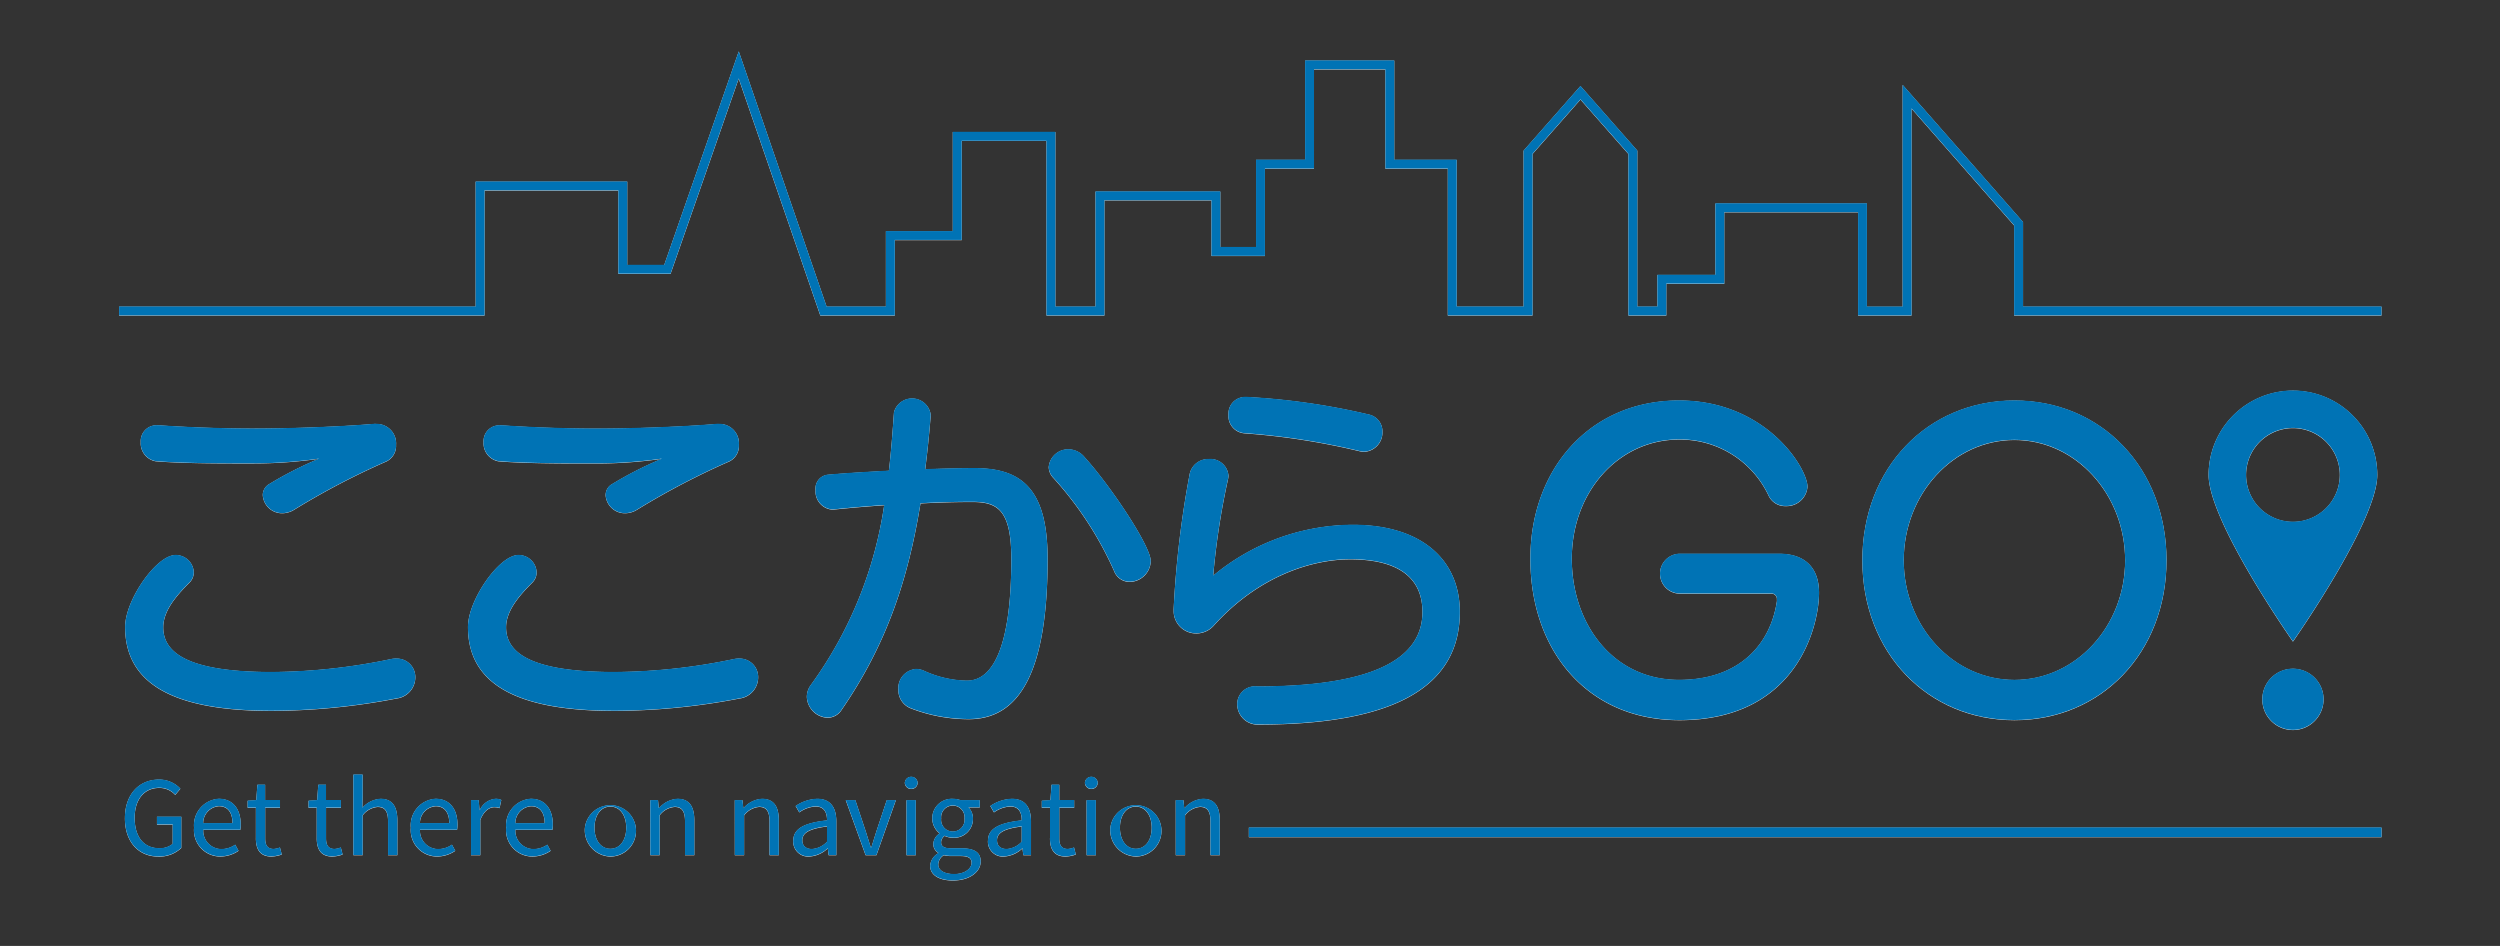 <svg xmlns="http://www.w3.org/2000/svg" xmlns:xlink="http://www.w3.org/1999/xlink" width="259" height="98" viewBox="0 0 259 98"><rect x="0" y="0" width="259" height="98" fill="#333333" stroke="none"/><defs><clipPath id="a"><rect width="259" height="98" transform="translate(0 0.463)" fill="none"/></clipPath></defs><g transform="translate(0 -0.701)"><g transform="translate(0 0.238)" clip-path="url(#a)"><path d="M36.179,102.062c-10.574,0-15.164-3.048-15.164-8.692,0-2.784,3.236-7.451,5.231-7.451a1.867,1.867,0,0,1,1.881,1.769,1.478,1.478,0,0,1-.452,1.091c-1.317,1.317-2.71,2.9-2.71,4.628,0,2.634,2.559,4.629,11.214,4.629a61.591,61.591,0,0,0,12.455-1.355,2.49,2.49,0,0,1,.527-.038,1.918,1.918,0,0,1,1.919,1.994,2.211,2.211,0,0,1-1.957,2.145,68.943,68.943,0,0,1-12.944,1.279m10.95-29.727a2.02,2.02,0,0,1,1.957,2.183,1.791,1.791,0,0,1-.978,1.693,78.265,78.265,0,0,0-9.558,5,2.372,2.372,0,0,1-1.242.376,2,2,0,0,1-2.032-1.882,1.314,1.314,0,0,1,.715-1.166,37.96,37.96,0,0,1,5.117-2.6,47.114,47.114,0,0,1-6.81.489H32.341c-2.521,0-5.832-.037-8.165-.226a1.894,1.894,0,0,1-1.543-1.994,1.635,1.635,0,0,1,1.731-1.731h.188c2.559.189,6.623.339,9.633.339,4.29,0,9.67-.226,12.68-.49Z" transform="translate(-8.053 -27.945)" fill="#fff"/><path d="M93.763,102.062c-10.574,0-15.164-3.048-15.164-8.692,0-2.784,3.236-7.451,5.231-7.451a1.867,1.867,0,0,1,1.881,1.769,1.478,1.478,0,0,1-.451,1.091c-1.317,1.317-2.71,2.9-2.71,4.628,0,2.634,2.559,4.629,11.214,4.629a61.591,61.591,0,0,0,12.455-1.355,2.49,2.49,0,0,1,.527-.038,1.918,1.918,0,0,1,1.919,1.994,2.211,2.211,0,0,1-1.957,2.145,68.943,68.943,0,0,1-12.944,1.279m10.95-29.727a2.02,2.02,0,0,1,1.957,2.183,1.791,1.791,0,0,1-.978,1.693,78.265,78.265,0,0,0-9.558,5,2.372,2.372,0,0,1-1.242.376A2,2,0,0,1,92.86,79.71a1.314,1.314,0,0,1,.715-1.166,37.96,37.96,0,0,1,5.117-2.6,47.113,47.113,0,0,1-6.81.489H89.925c-2.521,0-5.832-.037-8.165-.226a1.894,1.894,0,0,1-1.543-1.994,1.635,1.635,0,0,1,1.731-1.731h.188c2.559.189,6.623.339,9.633.339,4.29,0,9.67-.226,12.68-.49Z" transform="translate(-30.118 -27.945)" fill="#fff"/><path d="M148.343,69.9c-.15,1.881-.339,3.726-.564,5.494,1.882-.075,3.65-.113,5.193-.113,5,0,7.488,2.409,7.488,9.407,0,11.589-2.859,16.595-8.165,16.595a16.581,16.581,0,0,1-6.021-1.129,2.02,2.02,0,0,1-1.279-1.919,1.991,1.991,0,0,1,1.806-2.145,1.906,1.906,0,0,1,.865.188,11.117,11.117,0,0,0,4.44,1.017c2.785,0,4.591-3.763,4.591-12.606,0-5.079-1.43-5.908-4.027-5.908-1.543,0-3.348.038-5.38.15-1.279,7.864-3.5,14.6-8.165,21.374a1.727,1.727,0,0,1-1.467.827,2.247,2.247,0,0,1-2.145-2.145,2.046,2.046,0,0,1,.414-1.242,42.04,42.04,0,0,0,7.6-18.626c-1.693.113-3.462.263-5.268.451h-.151a1.893,1.893,0,0,1-1.693-2.032,1.438,1.438,0,0,1,1.279-1.58c2.145-.188,4.289-.3,6.321-.414.226-1.919.377-3.914.527-6.058a1.946,1.946,0,0,1,3.8.225Zm20.62,17.159a1.727,1.727,0,0,1-1.618-1.129,36.171,36.171,0,0,0-6.284-9.633,1.674,1.674,0,0,1-.489-1.129,2.029,2.029,0,0,1,2.069-1.844,2.21,2.21,0,0,1,1.656.828c2.634,2.9,6.848,9.181,6.848,10.762a2.225,2.225,0,0,1-2.182,2.145" transform="translate(-51.926 -26.305)" fill="#fff"/><path d="M197.121,89.823a102.508,102.508,0,0,1,1.656-14,1.955,1.955,0,0,1,1.995-1.58,1.873,1.873,0,0,1,2.032,1.731,2.588,2.588,0,0,1-.075.489,77.132,77.132,0,0,0-1.505,9.859,22.763,22.763,0,0,1,14.487-5.268c7.074,0,11.063,3.613,11.063,9.031,0,7.488-6.322,11.664-20.883,11.664a2.118,2.118,0,0,1-2.183-2.107,1.844,1.844,0,0,1,2.069-1.843c12.681,0,17.122-3.2,17.122-7.714,0-3.425-2.333-5.456-7.489-5.456-3.913,0-9.482,1.693-14.148,6.886a2.406,2.406,0,0,1-1.768.79,2.326,2.326,0,0,1-2.371-2.333Zm7.6-22.013a71.211,71.211,0,0,1,12.568,1.806,1.787,1.787,0,0,1,1.467,1.805,2.007,2.007,0,0,1-1.919,2.07,2.62,2.62,0,0,1-.489-.075,73.439,73.439,0,0,0-11.891-1.844,1.8,1.8,0,0,1-1.656-1.92,1.733,1.733,0,0,1,1.768-1.843Z" transform="translate(-75.534 -26.211)" fill="#fff"/><path d="M282.576,89.009a.561.561,0,0,0-.641-.6h-9.463a2.066,2.066,0,0,1,0-4.13h10.345c2.806,0,4.13,1.6,4.13,4.049,0,3.328-2.205,13.191-14.474,13.191-9.422,0-15.436-7.1-15.436-16.719,0-9.262,6.134-16.4,15.4-16.4,9.021,0,13.311,7.017,13.311,8.941a2.17,2.17,0,0,1-2.245,2,1.89,1.89,0,0,1-1.764-1.042,10.13,10.13,0,0,0-9.3-5.854c-6.215,0-11.106,5.372-11.106,12.349,0,6.736,4.249,12.55,11.106,12.55,6.334,0,9.5-3.769,10.144-8.18Z" transform="translate(-98.492 -26.438)" fill="#fff"/><path d="M312.8,84.959c0-9.583,6.776-16.559,15.757-16.559s15.757,6.976,15.757,16.559-6.776,16.56-15.757,16.56S312.8,94.542,312.8,84.959m27.224,0c0-6.816-5.092-12.47-11.467-12.47s-11.467,5.654-11.467,12.47,5.092,12.389,11.467,12.389,11.467-5.574,11.467-12.389" transform="translate(-119.862 -26.438)" fill="#fff"/><path d="M379.693,66.741a8.739,8.739,0,0,0-8.739,8.738c0,4.827,8.739,17.262,8.739,17.262s8.739-12.435,8.739-17.262a8.739,8.739,0,0,0-8.739-8.738m0,13.593a4.855,4.855,0,1,1,4.855-4.855,4.855,4.855,0,0,1-4.855,4.855" transform="translate(-142.144 -25.802)" fill="#fff"/><path d="M386.324,116.627a3.173,3.173,0,1,1-3.174-3.173,3.174,3.174,0,0,1,3.174,3.173" transform="translate(-145.602 -43.702)" fill="#fff"/><path d="M217.252,36.205V27.446l-12.474-14.21v22.97h-3.7V25.514H185.374v7.4h-6.006v3.289h-2.079V20.044L171.4,13.351,165.547,20l-.039.043V36.205h-6.93V20.99H152.11V10.711h-9.24V20.99h-5.082v9.047h-3.7V24.28H121.157V36.205H117V18.112H106.373v10.28h-6.93v7.813H93.3L84.2,9.762,76.477,31.888h-3.83V23.252H56.94V36.205H20v.923H57.864V24.175h13.86V32.81h5.41l7.061-20.228,8.452,24.546h7.721V29.315h6.93V19.035h8.779V37.128h6.005V25.2h11.088V30.96h5.543V21.913h5.082V11.633h7.392v10.28h6.468V37.128h8.778V20.392l4.967-5.643,4.967,5.643V37.128h3.927V33.839H186.3v-7.4h13.86V37.128H205.7V15.687l10.626,12.107v9.334h38.061v-.923Z" transform="translate(-7.664 -3.968)" fill="#fff"/><path d="M20.98,136.063c0-2.48,1.491-3.993,3.53-3.993a2.985,2.985,0,0,1,2.217.949l-.536.638a2.171,2.171,0,0,0-1.656-.725c-1.55,0-2.545,1.19-2.545,3.106,0,1.933.914,3.145,2.555,3.145a2.083,2.083,0,0,0,1.385-.452v-2H24.3v-.811h2.521v3.232a3.279,3.279,0,0,1-2.37.893c-2.029,0-3.473-1.482-3.473-3.979" transform="translate(-8.039 -50.835)" fill="#fff"/><path d="M32.594,138.3a2.747,2.747,0,0,1,2.56-3c1.453,0,2.274,1.044,2.274,2.673a3.048,3.048,0,0,1-.045.548H33.547a1.894,1.894,0,0,0,1.892,1.989,2.486,2.486,0,0,0,1.417-.456l.345.633a3.353,3.353,0,0,1-1.881.591,2.724,2.724,0,0,1-2.727-2.982m3.982-.466c0-1.142-.514-1.762-1.4-1.762a1.747,1.747,0,0,0-1.634,1.762Z" transform="translate(-12.49 -52.074)" fill="#fff"/><path d="M42.452,138.475v-3.149H41.6v-.73l.891-.056.116-1.6h.8v1.6h1.543v.786H43.415v3.165c0,.7.225,1.1.881,1.1a1.9,1.9,0,0,0,.648-.153l.186.727a3.428,3.428,0,0,1-1.057.211c-1.212,0-1.623-.769-1.623-1.9" transform="translate(-15.942 -51.169)" fill="#fff"/><path d="M52.674,138.475v-3.149h-.848v-.73l.891-.056.116-1.6h.8v1.6H55.18v.786H53.637v3.165c0,.7.225,1.1.881,1.1a1.9,1.9,0,0,0,.648-.153l.186.727a3.428,3.428,0,0,1-1.057.211c-1.212,0-1.623-.769-1.623-1.9" transform="translate(-19.859 -51.169)" fill="#fff"/><path d="M59.348,131.233h.963v2.283l-.034,1.171a2.708,2.708,0,0,1,1.891-.942c1.2,0,1.739.774,1.739,2.228v3.608h-.964V136.1c0-1.061-.321-1.515-1.074-1.515a2.162,2.162,0,0,0-1.557.875v4.125h-.963Z" transform="translate(-22.741 -50.514)" fill="#fff"/><path d="M69,138.3a2.747,2.747,0,0,1,2.56-3c1.453,0,2.274,1.044,2.274,2.673a3.048,3.048,0,0,1-.045.548H69.95a1.894,1.894,0,0,0,1.892,1.989,2.486,2.486,0,0,0,1.417-.456l.345.633a3.354,3.354,0,0,1-1.881.591A2.724,2.724,0,0,1,69,138.3m3.982-.466c0-1.142-.514-1.762-1.4-1.762a1.747,1.747,0,0,0-1.634,1.762Z" transform="translate(-26.439 -52.074)" fill="#fff"/><path d="M79.108,135.445h.8l.081,1.037h.032a1.961,1.961,0,0,1,1.619-1.178,1.324,1.324,0,0,1,.608.117l-.18.846a1.592,1.592,0,0,0-.553-.094c-.48,0-1.055.347-1.441,1.31v3.657h-.963Z" transform="translate(-30.313 -52.074)" fill="#fff"/><path d="M85.014,138.3a2.747,2.747,0,0,1,2.56-3c1.453,0,2.274,1.044,2.274,2.673a3.048,3.048,0,0,1-.045.548H85.967a1.894,1.894,0,0,0,1.892,1.989,2.486,2.486,0,0,0,1.417-.456l.345.633a3.354,3.354,0,0,1-1.881.591,2.724,2.724,0,0,1-2.727-2.982M89,137.834c0-1.142-.514-1.762-1.4-1.762a1.747,1.747,0,0,0-1.634,1.762Z" transform="translate(-32.576 -52.074)" fill="#fff"/><path d="M98.239,138.3a2.659,2.659,0,1,1,2.639,2.982,2.724,2.724,0,0,1-2.639-2.982m4.283,0c0-1.3-.664-2.193-1.643-2.193s-1.644.889-1.644,2.193.664,2.179,1.644,2.179,1.643-.874,1.643-2.179" transform="translate(-37.644 -52.075)" fill="#fff"/><path d="M109.222,135.445h.8l.081.822h.032a2.718,2.718,0,0,1,1.91-.962c1.2,0,1.739.774,1.739,2.228v3.608h-.964v-3.484c0-1.061-.321-1.515-1.074-1.515a2.162,2.162,0,0,0-1.557.875v4.125h-.963Z" transform="translate(-41.852 -52.074)" fill="#fff"/><path d="M123.415,135.445h.8l.081.822h.032a2.717,2.717,0,0,1,1.91-.962c1.2,0,1.739.774,1.739,2.228v3.608h-.964v-3.484c0-1.061-.321-1.515-1.074-1.515a2.162,2.162,0,0,0-1.557.875v4.125h-.963Z" transform="translate(-47.291 -52.074)" fill="#fff"/><path d="M133.235,139.662c0-1.24,1.071-1.861,3.5-2.125,0-.733-.246-1.438-1.176-1.438a3.142,3.142,0,0,0-1.7.61l-.377-.661a4.175,4.175,0,0,1,2.237-.743c1.39,0,1.978.924,1.978,2.342v3.494h-.8l-.08-.681h-.033a3.026,3.026,0,0,1-1.884.822,1.549,1.549,0,0,1-1.669-1.62m3.5.089V138.17c-1.909.229-2.555.7-2.555,1.425,0,.647.44.91,1,.91a2.348,2.348,0,0,0,1.557-.754" transform="translate(-51.054 -52.075)" fill="#fff"/><path d="M142.054,135.532h.993l1.078,3.236c.17.556.355,1.136.526,1.68h.047c.17-.544.355-1.124.526-1.68l1.077-3.236h.944l-2.015,5.7h-1.12Z" transform="translate(-54.433 -52.162)" fill="#fff"/><path d="M151.971,132.238a.667.667,0,0,1,1.332,0,.667.667,0,0,1-1.332,0m.176,1.793h.963v5.7h-.963Z" transform="translate(-58.233 -50.661)" fill="#fff"/><path d="M156.231,142.236a1.6,1.6,0,0,1,.835-1.288V140.9a1.055,1.055,0,0,1-.509-.933,1.365,1.365,0,0,1,.627-1.057v-.047a1.979,1.979,0,0,1-.738-1.529,2.022,2.022,0,0,1,2.137-2.029,2.325,2.325,0,0,1,.8.14h1.987v.743H160.2a1.643,1.643,0,0,1,.464,1.172,1.947,1.947,0,0,1-2.085,1.974,2.024,2.024,0,0,1-.849-.192.832.832,0,0,0-.363.672c0,.361.234.618,1,.618h1.108c1.324,0,1.99.416,1.99,1.361,0,1.058-1.12,1.97-2.88,1.97-1.4,0-2.357-.546-2.357-1.527m4.292-.3c0-.527-.4-.707-1.148-.707h-.983a3.237,3.237,0,0,1-.74-.085,1.186,1.186,0,0,0-.581.955c0,.612.617,1,1.652,1,1.086,0,1.8-.567,1.8-1.161m-.73-4.6a1.216,1.216,0,1,0-2.42,0,1.218,1.218,0,1,0,2.42,0" transform="translate(-59.865 -52.075)" fill="#fff"/><path d="M165.935,139.662c0-1.24,1.071-1.861,3.5-2.125,0-.733-.245-1.438-1.176-1.438a3.141,3.141,0,0,0-1.7.61l-.377-.661a4.176,4.176,0,0,1,2.237-.743c1.39,0,1.978.924,1.978,2.342v3.494h-.8l-.081-.681h-.032a3.026,3.026,0,0,1-1.884.822,1.549,1.549,0,0,1-1.669-1.62m3.5.089V138.17c-1.909.229-2.554.7-2.554,1.425,0,.647.439.91,1,.91a2.345,2.345,0,0,0,1.556-.754" transform="translate(-63.584 -52.075)" fill="#fff"/><path d="M175.831,138.475v-3.149h-.848v-.73l.891-.056.116-1.6h.8v1.6h1.543v.786h-1.543v3.165c0,.7.225,1.1.881,1.1a1.9,1.9,0,0,0,.648-.153l.186.727a3.428,3.428,0,0,1-1.057.211c-1.212,0-1.623-.769-1.623-1.9" transform="translate(-67.051 -51.169)" fill="#fff"/><path d="M182.219,132.238a.667.667,0,0,1,1.332,0,.667.667,0,0,1-1.332,0m.176,1.793h.963v5.7H182.4Z" transform="translate(-69.824 -50.661)" fill="#fff"/><path d="M186.493,138.3a2.659,2.659,0,1,1,2.639,2.982,2.724,2.724,0,0,1-2.639-2.982m4.283,0c0-1.3-.664-2.193-1.643-2.193s-1.644.889-1.644,2.193.664,2.179,1.644,2.179,1.643-.874,1.643-2.179" transform="translate(-71.461 -52.075)" fill="#fff"/><path d="M197.477,135.445h.8l.081.822h.032a2.717,2.717,0,0,1,1.91-.962c1.2,0,1.739.774,1.739,2.228v3.608h-.964v-3.484c0-1.061-.321-1.515-1.075-1.515a2.162,2.162,0,0,0-1.557.875v4.125h-.963Z" transform="translate(-75.67 -52.074)" fill="#fff"/><path d="M117.345.5H0v-1H117.345Z" transform="translate(129.381 86.705)" fill="#fff"/><path d="M36.179,102.023c-10.574,0-15.164-3.048-15.164-8.692,0-2.784,3.236-7.451,5.231-7.451a1.867,1.867,0,0,1,1.881,1.769,1.478,1.478,0,0,1-.452,1.091c-1.317,1.317-2.71,2.9-2.71,4.628C24.966,96,27.525,98,36.179,98a61.591,61.591,0,0,0,12.455-1.355,2.49,2.49,0,0,1,.527-.038A1.918,1.918,0,0,1,51.08,98.6a2.211,2.211,0,0,1-1.957,2.145,68.944,68.944,0,0,1-12.944,1.279M47.129,72.3a2.02,2.02,0,0,1,1.957,2.183,1.791,1.791,0,0,1-.978,1.693,78.265,78.265,0,0,0-9.558,5,2.372,2.372,0,0,1-1.242.376,2,2,0,0,1-2.032-1.882,1.314,1.314,0,0,1,.715-1.166,37.96,37.96,0,0,1,5.117-2.6,47.114,47.114,0,0,1-6.81.489H32.341c-2.521,0-5.832-.037-8.165-.226a1.894,1.894,0,0,1-1.543-1.994,1.635,1.635,0,0,1,1.731-1.731h.188c2.559.189,6.623.339,9.633.339,4.29,0,9.67-.226,12.68-.49Z" transform="translate(-8.053 -27.93)" fill="#0073b5"/><path d="M93.763,102.023c-10.574,0-15.164-3.048-15.164-8.692,0-2.784,3.236-7.451,5.231-7.451a1.867,1.867,0,0,1,1.881,1.769,1.478,1.478,0,0,1-.451,1.091c-1.317,1.317-2.71,2.9-2.71,4.628C82.55,96,85.109,98,93.763,98a61.591,61.591,0,0,0,12.455-1.355,2.49,2.49,0,0,1,.527-.038,1.918,1.918,0,0,1,1.919,1.994,2.211,2.211,0,0,1-1.957,2.145,68.944,68.944,0,0,1-12.944,1.279M104.713,72.3a2.02,2.02,0,0,1,1.957,2.183,1.791,1.791,0,0,1-.978,1.693,78.265,78.265,0,0,0-9.558,5,2.372,2.372,0,0,1-1.242.376,2,2,0,0,1-2.032-1.882,1.314,1.314,0,0,1,.715-1.166,37.96,37.96,0,0,1,5.117-2.6,47.113,47.113,0,0,1-6.81.489H89.925c-2.521,0-5.832-.037-8.165-.226a1.894,1.894,0,0,1-1.543-1.994,1.635,1.635,0,0,1,1.731-1.731h.188c2.559.189,6.623.339,9.633.339,4.29,0,9.67-.226,12.68-.49Z" transform="translate(-30.118 -27.93)" fill="#0073b5"/><path d="M148.343,69.858c-.15,1.881-.339,3.726-.564,5.494,1.882-.075,3.65-.113,5.193-.113,5,0,7.488,2.409,7.488,9.407,0,11.589-2.859,16.595-8.165,16.595a16.581,16.581,0,0,1-6.021-1.129,2.02,2.02,0,0,1-1.279-1.919,1.991,1.991,0,0,1,1.806-2.145,1.907,1.907,0,0,1,.865.188,11.117,11.117,0,0,0,4.44,1.017c2.785,0,4.591-3.763,4.591-12.606,0-5.079-1.43-5.908-4.027-5.908-1.543,0-3.348.038-5.38.15-1.279,7.864-3.5,14.6-8.165,21.374a1.727,1.727,0,0,1-1.467.827,2.247,2.247,0,0,1-2.145-2.145,2.046,2.046,0,0,1,.414-1.242,42.04,42.04,0,0,0,7.6-18.626c-1.693.113-3.462.263-5.268.451h-.151a1.893,1.893,0,0,1-1.693-2.032,1.438,1.438,0,0,1,1.279-1.58c2.145-.188,4.289-.3,6.321-.414.226-1.919.377-3.914.527-6.058a1.946,1.946,0,0,1,3.8.225Zm20.62,17.159a1.727,1.727,0,0,1-1.618-1.129,36.171,36.171,0,0,0-6.284-9.633,1.674,1.674,0,0,1-.489-1.129,2.029,2.029,0,0,1,2.069-1.844,2.21,2.21,0,0,1,1.656.828c2.634,2.9,6.848,9.181,6.848,10.762a2.225,2.225,0,0,1-2.182,2.145" transform="translate(-51.926 -26.29)" fill="#0073b5"/><path d="M197.121,89.784a102.508,102.508,0,0,1,1.656-14,1.955,1.955,0,0,1,1.995-1.58,1.873,1.873,0,0,1,2.032,1.731,2.588,2.588,0,0,1-.075.489,77.132,77.132,0,0,0-1.505,9.859,22.763,22.763,0,0,1,14.487-5.268c7.074,0,11.063,3.613,11.063,9.031,0,7.488-6.322,11.664-20.883,11.664a2.118,2.118,0,0,1-2.183-2.107,1.844,1.844,0,0,1,2.069-1.843c12.681,0,17.122-3.2,17.122-7.714,0-3.425-2.333-5.456-7.489-5.456-3.913,0-9.482,1.693-14.148,6.886a2.406,2.406,0,0,1-1.768.79,2.326,2.326,0,0,1-2.371-2.333Zm7.6-22.013a71.21,71.21,0,0,1,12.568,1.806,1.787,1.787,0,0,1,1.467,1.805,2.007,2.007,0,0,1-1.919,2.07,2.62,2.62,0,0,1-.489-.075,73.439,73.439,0,0,0-11.891-1.844,1.8,1.8,0,0,1-1.656-1.92,1.733,1.733,0,0,1,1.768-1.843Z" transform="translate(-75.534 -26.197)" fill="#0073b5"/><path d="M282.576,88.97a.561.561,0,0,0-.641-.6h-9.463a2.066,2.066,0,0,1,0-4.13h10.345c2.806,0,4.13,1.6,4.13,4.049,0,3.328-2.205,13.192-14.474,13.192-9.422,0-15.436-7.1-15.436-16.719,0-9.262,6.134-16.4,15.4-16.4,9.021,0,13.311,7.017,13.311,8.94a2.169,2.169,0,0,1-2.245,2,1.889,1.889,0,0,1-1.764-1.041,10.13,10.13,0,0,0-9.3-5.855c-6.215,0-11.106,5.373-11.106,12.35,0,6.736,4.249,12.549,11.106,12.549,6.334,0,9.5-3.769,10.144-8.179Z" transform="translate(-98.492 -26.423)" fill="#0073b5"/><path d="M312.8,84.92c0-9.583,6.776-16.559,15.757-16.559s15.757,6.976,15.757,16.559-6.776,16.56-15.757,16.56S312.8,94.5,312.8,84.92m27.224,0c0-6.816-5.092-12.47-11.467-12.47S317.094,78.1,317.094,84.92s5.092,12.389,11.467,12.389,11.467-5.574,11.467-12.389" transform="translate(-119.862 -26.423)" fill="#0073b5"/><path d="M379.693,66.7a8.739,8.739,0,0,0-8.739,8.739c0,4.826,8.739,17.262,8.739,17.262s8.739-12.436,8.739-17.262a8.739,8.739,0,0,0-8.739-8.739m0,13.594a4.855,4.855,0,1,1,4.855-4.855,4.855,4.855,0,0,1-4.855,4.855" transform="translate(-142.144 -25.787)" fill="#0073b5"/><path d="M386.324,116.588a3.173,3.173,0,1,1-3.174-3.173,3.173,3.173,0,0,1,3.174,3.173" transform="translate(-145.602 -43.687)" fill="#0073b5"/><path d="M217.252,36.166V27.407L204.778,13.2v22.97h-3.7V25.475H185.374v7.4h-6.006v3.289h-2.079V20.005L171.4,13.313l-5.852,6.649-.039.043V36.166h-6.93V20.951H152.11V10.671h-9.24v10.28h-5.082V30h-3.7V24.241H121.157V36.166H117V18.073H106.373v10.28h-6.93v7.813H93.3L84.2,9.723,76.477,31.849h-3.83V23.213H56.94V36.166H20v.923H57.864V24.136h13.86v8.635h5.41l7.061-20.228,8.452,24.546h7.721V29.276h6.93V19h8.779V37.089h6.005V25.164h11.088v5.757h5.543V21.874h5.082V11.595h7.392V21.874h6.468V37.089h8.778V20.353L171.4,14.71l4.967,5.643V37.089h3.927V33.8H186.3V26.4h13.86V37.089H205.7V15.649l10.626,12.106v9.334h38.061v-.923Z" transform="translate(-7.664 -3.953)" fill="#0073b5"/><path d="M20.98,136.025c0-2.48,1.491-3.993,3.53-3.993a2.988,2.988,0,0,1,2.217.948l-.536.638a2.173,2.173,0,0,0-1.656-.725c-1.55,0-2.545,1.191-2.545,3.106,0,1.934.914,3.145,2.555,3.145a2.083,2.083,0,0,0,1.385-.452v-2H24.3v-.811h2.521v3.233a3.279,3.279,0,0,1-2.37.893c-2.029,0-3.473-1.481-3.473-3.979" transform="translate(-8.039 -50.82)" fill="#0073b5"/><path d="M32.594,138.261a2.747,2.747,0,0,1,2.56-3c1.453,0,2.274,1.044,2.274,2.673a3.043,3.043,0,0,1-.045.548H33.547a1.894,1.894,0,0,0,1.892,1.989,2.49,2.49,0,0,0,1.417-.455l.345.632a3.349,3.349,0,0,1-1.881.591,2.724,2.724,0,0,1-2.727-2.981m3.982-.466c0-1.142-.514-1.762-1.4-1.762a1.747,1.747,0,0,0-1.634,1.762Z" transform="translate(-12.49 -52.059)" fill="#0073b5"/><path d="M42.452,138.436v-3.149H41.6v-.73l.891-.056.116-1.6h.8v1.6h1.543v.785H43.415v3.166c0,.7.225,1.1.881,1.1a1.888,1.888,0,0,0,.648-.154l.186.727a3.428,3.428,0,0,1-1.057.211c-1.212,0-1.623-.768-1.623-1.9" transform="translate(-15.942 -51.155)" fill="#0073b5"/><path d="M52.674,138.436v-3.149h-.848v-.73l.891-.056.116-1.6h.8v1.6H55.18v.785H53.637v3.166c0,.7.225,1.1.881,1.1a1.888,1.888,0,0,0,.648-.154l.186.727a3.428,3.428,0,0,1-1.057.211c-1.212,0-1.623-.768-1.623-1.9" transform="translate(-19.859 -51.155)" fill="#0073b5"/><path d="M59.348,131.194h.963v2.283l-.034,1.171a2.709,2.709,0,0,1,1.891-.943c1.2,0,1.739.775,1.739,2.228v3.609h-.964v-3.484c0-1.062-.321-1.515-1.074-1.515a2.16,2.16,0,0,0-1.557.875v4.125h-.963Z" transform="translate(-22.741 -50.499)" fill="#0073b5"/><path d="M69,138.261a2.747,2.747,0,0,1,2.56-3c1.453,0,2.274,1.044,2.274,2.673a3.042,3.042,0,0,1-.045.548H69.95a1.894,1.894,0,0,0,1.892,1.989,2.49,2.49,0,0,0,1.417-.455l.345.632a3.349,3.349,0,0,1-1.881.591A2.724,2.724,0,0,1,69,138.261m3.982-.466c0-1.142-.514-1.762-1.4-1.762a1.747,1.747,0,0,0-1.634,1.762Z" transform="translate(-26.439 -52.059)" fill="#0073b5"/><path d="M79.108,135.406h.8l.081,1.037h.032a1.962,1.962,0,0,1,1.619-1.179,1.316,1.316,0,0,1,.608.118l-.18.845a1.591,1.591,0,0,0-.553-.093c-.48,0-1.055.346-1.441,1.31V141.1h-.963Z" transform="translate(-30.313 -52.059)" fill="#0073b5"/><path d="M85.014,138.261a2.747,2.747,0,0,1,2.56-3c1.453,0,2.274,1.044,2.274,2.673a3.043,3.043,0,0,1-.045.548H85.967a1.894,1.894,0,0,0,1.892,1.989,2.49,2.49,0,0,0,1.417-.455l.345.632a3.349,3.349,0,0,1-1.881.591,2.724,2.724,0,0,1-2.727-2.981M89,137.8c0-1.142-.514-1.762-1.4-1.762a1.747,1.747,0,0,0-1.634,1.762Z" transform="translate(-32.576 -52.059)" fill="#0073b5"/><path d="M98.239,138.262a2.659,2.659,0,1,1,2.639,2.981,2.724,2.724,0,0,1-2.639-2.981m4.283,0c0-1.305-.664-2.194-1.643-2.194s-1.644.889-1.644,2.194.664,2.179,1.644,2.179,1.643-.873,1.643-2.179" transform="translate(-37.644 -52.06)" fill="#0073b5"/><path d="M109.222,135.406h.8l.081.822h.032a2.718,2.718,0,0,1,1.91-.963c1.2,0,1.739.775,1.739,2.228V141.1h-.964v-3.484c0-1.062-.321-1.515-1.074-1.515a2.16,2.16,0,0,0-1.557.875V141.1h-.963Z" transform="translate(-41.852 -52.059)" fill="#0073b5"/><path d="M123.415,135.406h.8l.081.822h.032a2.718,2.718,0,0,1,1.91-.963c1.2,0,1.739.775,1.739,2.228V141.1h-.964v-3.484c0-1.062-.321-1.515-1.074-1.515a2.159,2.159,0,0,0-1.557.875V141.1h-.963Z" transform="translate(-47.291 -52.059)" fill="#0073b5"/><path d="M133.235,139.624c0-1.24,1.071-1.861,3.5-2.125,0-.733-.246-1.439-1.176-1.439a3.137,3.137,0,0,0-1.7.611l-.377-.661a4.176,4.176,0,0,1,2.237-.744c1.39,0,1.978.924,1.978,2.342V141.1h-.8l-.08-.682h-.033a3.023,3.023,0,0,1-1.884.822,1.549,1.549,0,0,1-1.669-1.619m3.5.089v-1.582c-1.909.229-2.555.7-2.555,1.425,0,.648.44.911,1,.911a2.346,2.346,0,0,0,1.557-.754" transform="translate(-51.054 -52.06)" fill="#0073b5"/><path d="M142.054,135.494h.993l1.078,3.236c.17.556.355,1.136.526,1.68h.047c.17-.544.355-1.124.526-1.68l1.077-3.236h.944l-2.015,5.7h-1.12Z" transform="translate(-54.433 -52.147)" fill="#0073b5"/><path d="M151.971,132.2a.667.667,0,0,1,1.332,0,.667.667,0,0,1-1.332,0m.176,1.794h.963v5.7h-.963Z" transform="translate(-58.233 -50.646)" fill="#0073b5"/><path d="M156.231,142.2a1.6,1.6,0,0,1,.835-1.288v-.047a1.054,1.054,0,0,1-.509-.933,1.364,1.364,0,0,1,.627-1.057v-.048a1.98,1.98,0,0,1-.738-1.529,2.023,2.023,0,0,1,2.137-2.029,2.324,2.324,0,0,1,.8.141h1.987v.743H160.2a1.642,1.642,0,0,1,.464,1.172,1.947,1.947,0,0,1-2.085,1.974,2.024,2.024,0,0,1-.849-.193.833.833,0,0,0-.363.673c0,.361.234.618,1,.618h1.108c1.324,0,1.99.416,1.99,1.361,0,1.058-1.12,1.969-2.88,1.969-1.4,0-2.357-.547-2.357-1.527m4.292-.3c0-.527-.4-.707-1.148-.707h-.983a3.271,3.271,0,0,1-.74-.085,1.186,1.186,0,0,0-.581.955c0,.612.617,1,1.652,1,1.086,0,1.8-.566,1.8-1.161m-.73-4.6a1.216,1.216,0,1,0-2.42,0,1.218,1.218,0,1,0,2.42,0" transform="translate(-59.865 -52.06)" fill="#0073b5"/><path d="M165.935,139.624c0-1.24,1.071-1.861,3.5-2.125,0-.733-.245-1.439-1.176-1.439a3.137,3.137,0,0,0-1.7.611l-.377-.661a4.176,4.176,0,0,1,2.237-.744c1.39,0,1.978.924,1.978,2.342V141.1h-.8l-.081-.682h-.032a3.023,3.023,0,0,1-1.884.822,1.549,1.549,0,0,1-1.669-1.619m3.5.089v-1.582c-1.909.229-2.554.7-2.554,1.425,0,.648.439.911,1,.911a2.343,2.343,0,0,0,1.556-.754" transform="translate(-63.584 -52.06)" fill="#0073b5"/><path d="M175.831,138.436v-3.149h-.848v-.73l.891-.056.116-1.6h.8v1.6h1.543v.785h-1.543v3.166c0,.7.225,1.1.881,1.1a1.888,1.888,0,0,0,.648-.154l.186.727a3.428,3.428,0,0,1-1.057.211c-1.212,0-1.623-.768-1.623-1.9" transform="translate(-67.051 -51.155)" fill="#0073b5"/><path d="M182.219,132.2a.667.667,0,0,1,1.332,0,.667.667,0,0,1-1.332,0m.176,1.794h.963v5.7H182.4Z" transform="translate(-69.824 -50.646)" fill="#0073b5"/><path d="M186.493,138.262a2.659,2.659,0,1,1,2.639,2.981,2.724,2.724,0,0,1-2.639-2.981m4.283,0c0-1.305-.664-2.194-1.643-2.194s-1.644.889-1.644,2.194.664,2.179,1.644,2.179,1.643-.873,1.643-2.179" transform="translate(-71.461 -52.06)" fill="#0073b5"/><path d="M197.477,135.406h.8l.081.822h.032a2.718,2.718,0,0,1,1.91-.963c1.2,0,1.739.775,1.739,2.228V141.1h-.964v-3.484c0-1.062-.321-1.515-1.075-1.515a2.16,2.16,0,0,0-1.557.875V141.1h-.963Z" transform="translate(-75.67 -52.059)" fill="#0073b5"/><path d="M117.345.5H0v-1H117.345Z" transform="translate(129.381 86.681)" fill="#0073b5"/></g></g></svg>